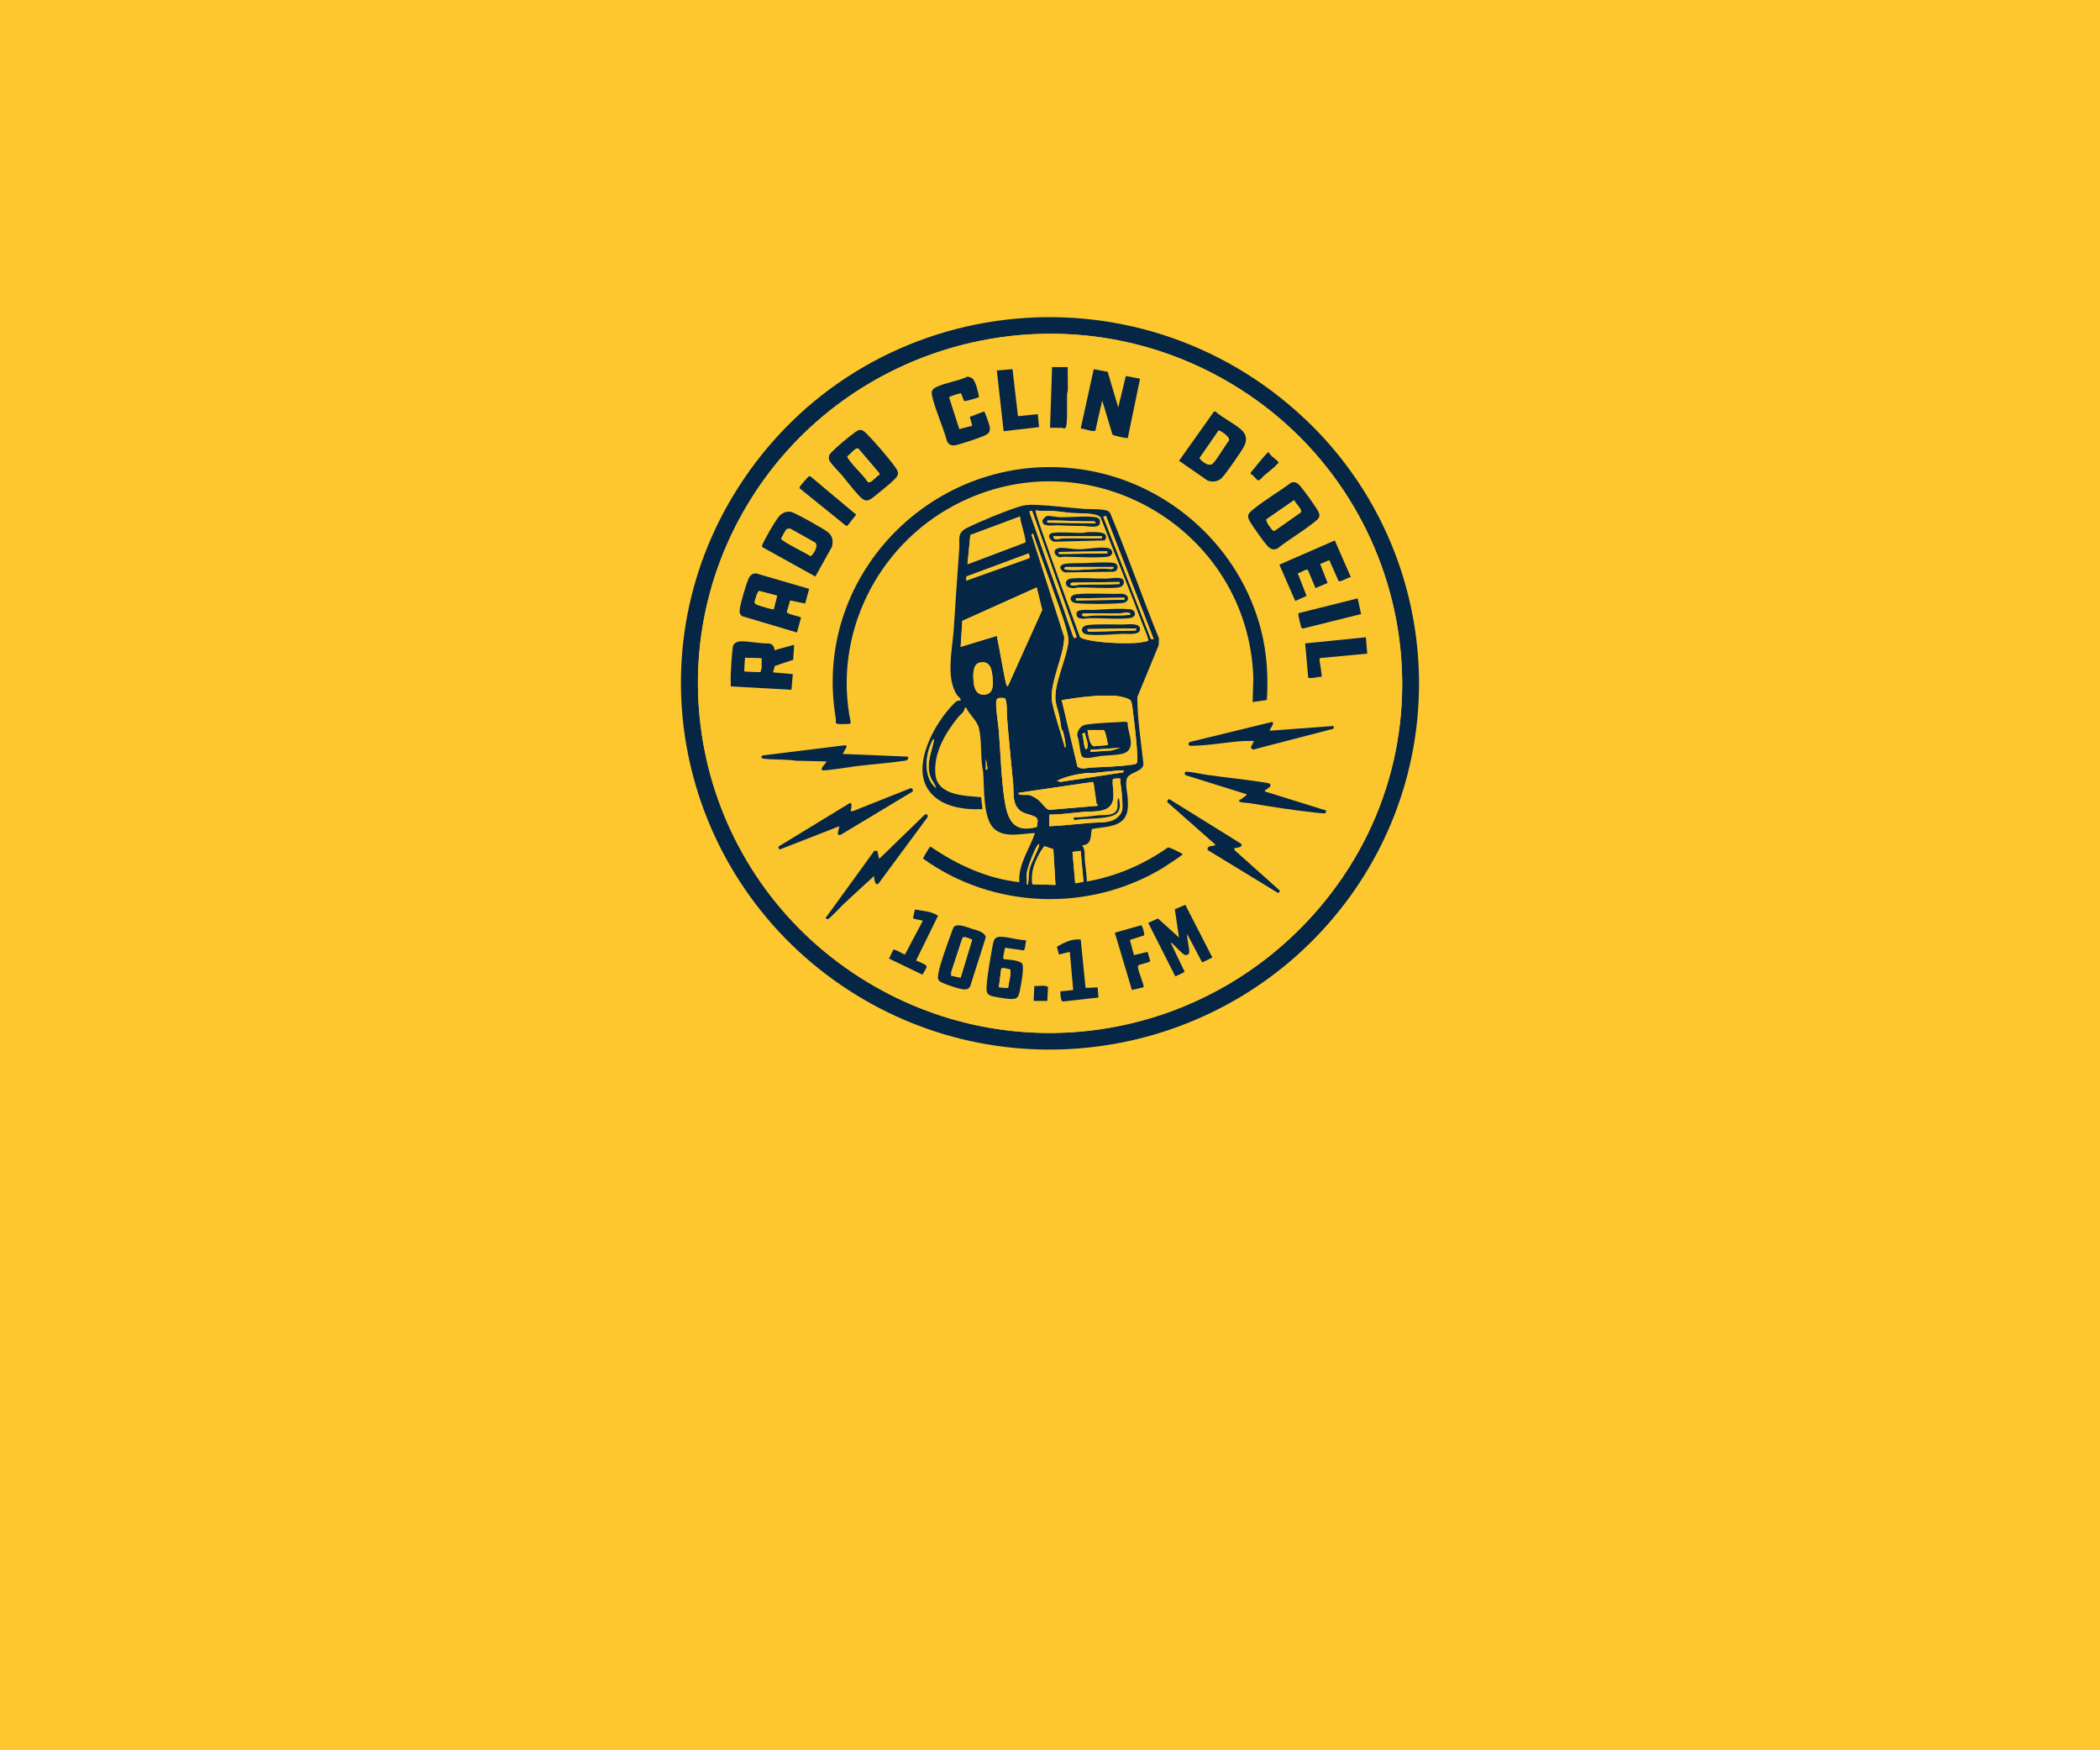 <svg xmlns="http://www.w3.org/2000/svg" id="Calque_2" data-name="Calque 2" viewBox="0 0 1200 1000"><defs><style>      .cls-1 {        fill: #fec72e;      }      .cls-2 {        fill: #052745;      }      .cls-3 {        fill: #fbc52e;      }    </style></defs><g id="Calque_1-2" data-name="Calque 1"><g><rect class="cls-1" width="1200" height="1000"></rect><g><path class="cls-2" d="M745.94,239.6c76.86,72.78,86.89,191.89,22.63,276.49-66.62,87.71-190.47,109.96-283.53,49.7-95.96-62.14-125.34-189.67-63.35-287.04,71.51-112.31,227.5-130.74,324.24-39.15ZM756.87,515.1c80.02-98.42,47.71-243.72-63.68-301.68-92.72-48.25-207.56-17.33-263.3,70.4-59.26,93.29-31,215.59,61.4,274.56,87.2,55.66,200.81,36.39,265.58-43.28Z"></path><path class="cls-3" d="M756.87,515.1c-64.78,79.67-178.38,98.94-265.58,43.28-92.39-58.97-120.66-181.28-61.4-274.56,55.73-87.73,170.57-118.65,263.3-70.4,111.4,57.96,143.71,203.26,63.68,301.68ZM610.15,209.72h-8.97l-1.17,34.69h6.43c1.15,0,2.47,1.39,2.9-1.39.73-4.72.25-12.46.4-17.53.03-.92.4-1.77.42-2.7.11-4.35-.12-8.73-.02-13.08ZM578.57,210.89l-8.97.78,3.9,34.7,20.27-2.34-.78-7.41-11.3,1.17-3.12-26.89ZM639,232.72l-6.03-20.28-7.97-1.51-7.44,33.87c1.52.02,7.58,2.28,8.39,1.18l3.89-17.16,5.87,19.47c.47.63,8.4,2.32,8.75,1.97l7.01-33.89-8.13-1.54-4.33,17.89ZM550.94,229.16c.4.26,6.71-1.54,7.55-1.9.36-.16.81-.1.94-.63-.49-2.48-1.86-9.05-3.88-10.46-.66-.46-2.04-1.02-2.82-.92-5.33,2.54-12.68,3.42-17.83,5.96-2.97,1.47-2.73,3.2-2.05,5.96,2.04,8.19,6.04,16.63,8.27,24.87.98,1.97,2.53,2.74,4.71,2.35,3.05-.55,13.82-4.16,16.74-5.49,2.54-1.16,3.47-2.33,2.95-5.27-.17-.95-2.72-8.45-3.16-8.55l-8.19,3.1,1.4,5.07-7.39,1.94-5.81-18.07c.19-.84,5.62-2.13,6.74-2.53l1.83,4.58ZM698.11,273.12c2.42-2.38,10.98-14.71,12.69-17.91,2.11-3.94,1.48-7.18-1.84-10.01-4.15-3.54-10.04-6.27-14.23-9.94l-.94-.22-20.04,28.23,16.35,11.33c2.76,1,5.9.61,8.02-1.47ZM491.16,245.65c-.97.13-2.04.93-2.82,1.5-3.51,2.54-9.85,7.84-12.88,10.9-1.39,1.4-2.13,2.3-1.73,4.47.32,1.75,5.79,7.12,7.2,8.79,3.24,3.84,6.5,8.26,9.92,11.91,3.95,4.21,5.53,3.02,9.55-.22,3.14-2.53,8.48-6.77,11.13-9.53,2.45-2.54,1.84-4.05-.02-6.63-3.89-5.4-11.46-14.16-16.16-18.92-1.09-1.1-2.45-2.5-4.19-2.27ZM725.14,258.45c-.47-.35-1.46.85-1.75,1.16-2.99,3.22-5.83,7.05-8.7,10.41v.85c1.43.21,3.09,3.25,4.11,3.52,1.2.31,2.65-1.94,3.37-2.55,2.84-2.42,5.92-4.61,8.41-7.4.22-1.24-5.4-4.22-5.44-5.99ZM478.58,413.59c1.72.28,4.72,0,6.63,0,.06,0,.95-.41.97-.62-10.43-49.88,14.72-100.77,59.25-124.33,76.31-40.37,168.36,13.6,170.77,99l-.41,13.47,8.15-1.21c.84-13.32.01-26.76-3.27-39.73-11.92-47.03-51.72-83.32-99.51-91.5-83.46-14.28-157.78,57.68-143.58,141.63.15.86-.02,1.75.02,2.62.05.24.8.62.99.66ZM457,279.06l26.44,21.34.8-.02,5.01-6.34-26.05-21.8c-.43-.22-.74-.16-1.17.03-.34.16-4.59,5.13-4.89,5.67-.19.34-.34.76-.14,1.12ZM737.89,275.68c-6.86,5.1-14.66,9.62-21.3,14.95-3.48,2.79-4.56,3.91-1.91,8.09,1.88,2.97,7.81,11.5,10.07,13.71,1.57,1.53,3.5,1.97,5.43.76,6.42-5.05,13.93-9.35,20.26-14.43,2.89-2.32,4.74-3.27,2.53-7.14-1.63-2.86-8.47-12.42-10.69-14.65-1.39-1.39-2.4-1.66-4.4-1.29ZM623.87,473.71c5.88-1.36,14.34-.77,18.44-5.92,2.51-3.16,2.32-7.28,2.15-11.14-.15-3.44-1.46-8.21-.61-11.49,1.09-4.22,9.42-3.89,9.57-8.77-1.4-12.7-3.47-25.38-3.49-38.16l12.18-29.54.17-3.93c-9.21-22.57-17.14-45.72-26.51-68.21-.48-1.15-1.16-3.45-2.04-4.2-2.1-1.81-10.99-1.31-14.04-1.55-9.07-.71-18.64-1.94-27.68-2.33-4.12-.18-6.82.08-10.71,1.37-8.18,2.7-21.31,8.07-28.99,11.94-5.63,2.83-3.76,6.63-4.15,11.83-1.17,15.44-2.13,31.02-3.19,46.39-.8,11.59-4.6,27.02,1.91,37.13.59.92,2.34,1.74,2.07,3.22-2.01-.3-2.85.69-4.1,1.95-10.62,10.69-24.25,34.98-14.15,49.24,6.72,9.48,19.89,11.26,30.72,10.79l-.76-6.84c-8.81-.86-24.87-1.28-26.09-12.89s5.57-23.58,12.83-32.69c1.38-1.73,3.68-2.91,3.89-5.41l.77-.25c1.69,3.87,6.32,7.59,7.31,11.6,1.91,7.75.72,17.3,2.44,25.24.73,8.6-.25,26.34,6.23,32.36,6.05,5.62,15.97,2.73,23.4,2.53-3.13,9.26-9.63,17.69-8.96,28.07-18.23-2.01-35.59-9.92-50.55-20.23-.52-.12-.6.33-.86.6-.49.51-3.65,5.77-3.59,6.15,39.9,28.74,94.38,30.85,136.59,5.61,1.43-.85,11.26-7.29,11.57-7.92s-.27-.53-.49-.67c-1.21-.71-6.79-3.6-7.78-3.36-13.77,9.71-29.63,16.53-46.29,19.42-.08-3.99-.77-7.94-1.17-11.89-.29-2.91.49-6.33-1.56-8.76,5.61-.33,4.76-5.14,5.54-9.27ZM465.91,329.39l9.57-17.14c.65-3.8.33-6.17-2.81-8.52-2.34-1.75-18.54-10.93-20.68-11.28-3.09-.5-5.62.87-7.44,3.29-1.98,2.64-7.45,12.04-8.73,15.05-.22.51-.53,1.27-.24,1.77l30.33,16.83ZM771.92,329.78l-9.2-20.99-31.68,13.83,9.1,20.77,6.47-2.93-5.1-13.01c1.56.08,4.64-2.64,5.87-1.78l4.3,10.33,6.95-2.93-4.29-10.83,5.25-2.23,5.29,11.95c1.23.86,5.36-2.28,7.03-2.17ZM462.38,336.44l-29.13-8.5c-2.43-.94-4.43.25-5.45,2.51-1.43,3.16-4.42,13.4-4.98,16.85-.3,1.89-.46,3.41,1.18,4.71l31.37,9.34,2.33-8.35c-.23-1.06-8.21-1.82-8.1-3.46l1.9-6.5,8.58,1.77,2.29-8.38ZM775.82,341.87l-33.53,8.38c-.45.28-.39.67-.37,1.12.03.63,1.51,6.97,1.72,7.28.34.51.96.43,1.47.3l32.65-8.11-1.95-8.97ZM780.5,364.09l-34.69,3.51,1.73,19.52c.6.9,6.25-.58,7.62-.42.49-.47-1.16-8.59-1.15-9.97,0-.34.05-.57.35-.76l26.92-2.52-.78-9.36ZM442.53,371.49c.14-1.9-1.14-3.49-2.95-3.87-5.2.17-10.86-1.22-15.96-1.22-2.18,0-4.61.91-4.88,3.34-.54,4.76-.97,10.79-1.18,15.58-.1,2.27.11,4.57.01,6.84l34.7,1.95.78-8.97-11.31-.98,1.01-3.67,10.51-3.52.57-8.59-11.29,3.11ZM725.54,417.49c-.02-1.2,3.2-4.42,1.3-5.02l-46.62,11.36c-.72.23-1.19.83-1.07,1.64.41.67,1.07.64,1.75.63,10.09-.1,20.35-2.24,30.41-2.76,1.75-.09,3.51.05,5.26,0l-1.89,3.77,1.22,1.2,46.11-11.97.17-1.58-36.64,2.72ZM481.51,430.74l2.34-4.11-.65-.9-47.41,5.87c-1.37.85-.73,1.72.67,1.88,5.94.68,12.42.21,18.34,1.15l17.34.4c.66.57-3.95,3.95-2.28,5.01.97.62,16.69-1.97,19.24-2.28,9.21-1.13,18.9-1.77,28.04-3.15,1.41-.21,1.99-.84,1.78-2.31l-37.42-1.56ZM725.85,449.39c.24-.42.12-1.08-.09-1.52-.26-.36-1.85-.62-2.41-.71-10.96-1.74-22.05-2.87-33.04-4.38-4.29-.59-8.49-1.75-12.85-1.93l-.57,1.07.48.92,34.91,10.9c.24.91-.22.65-.5.89-1.04.9-2.54,2.02-3.79,2.62l.23.77c1.9.69,3.9.52,5.77.83,12.09,1.99,24.98,4.03,37.13,5.36.96.11,5.91.63,6.32.37l.45-1.49-35.08-10.92c-.25-.91.24-.66.5-.89.45-.4,2.46-1.77,2.54-1.91ZM479.56,472.07c.43.44-2.44,5.96.8,4.9l40.92-24.59c.93-.63,0-2.16-.9-2.08l-32.91,13.1-1.27.09c-.35-.34,1.47-4.66-.57-4.68l-40.72,24.82c-.09.33.17,1.98.87,1.63l33.79-13.19ZM705.26,484.54c1.07-.04,4.33-.43,4.31-1.76l-.42-.77-41.06-25.5c-.62.28-1.35,1.22-.97,1.86l27.23,24.03c.12.8-.1.47-.53.62-1.57.57-4.26.04-3.7,2.64l40.24,24.54,1.03-.92-.19-.59-25.74-22.98-.19-1.18ZM499.44,500.52c.12,1.41.44,5.95,2.56,4.31l28.17-38.12-.32-1.48-1.39.19-25.71,24.96c-.85.13-.46-.13-.59-.56-.34-1.14-.43-2.49-.85-3.63l-1.68-.13-27.86,38.43c.38.52.7.68,1.35.61.93-.1,7.44-7.13,8.78-8.4,5.78-5.45,11.69-10.8,17.54-16.17ZM678.37,533.66l8.56,16.2,5.85-2.78-15.46-30.14-6,2.53,2.36,16.14-11.97-10.86-5.6,2.52,15.47,30.53c.25.06,4.15-1.87,4.73-2.21.35-.2.59.06.5-.66l-7.8-16.2c.73-.17.92.41,1.36.78,1.41,1.17,5.82,6.39,7.31,6.18.97-.14,1.89-.65,1.88-1.68,0-3.03-1.27-7.13-1.2-10.35ZM536.04,523.18c-4.25-2.66-8.45-2.64-13.2-3.55l-1.14,5.03c1.51.74,3.33.73,4.85,1.2.45.14.68-.28.57.59l-9.98,18.88c-1.41-.21-5.63-3.35-6.73-2.65l-2.39,5.01,19.11,9.2c.48-1.31,2.7-3.76,2.29-5.03-.23-.73-4.77-2.65-5.81-2.99l.06-.51,12.37-25.17ZM545.16,529.48c-.44.45-1.47,3.41-1.77,4.27-2.06,5.76-6.1,16.5-7.12,22.11-.66,3.62-.45,4.5,2.74,5.87,2.19.94,8.42,3.08,10.62,3.41,2.57.38,4.32.21,5.08-2.53l8.6-27.1c-.4-3.08-5.67-4.14-8.29-4.98-2.47-.78-7.84-3.1-9.85-1.05ZM653.78,534.41c.4-.46-.84-5.55-1.76-5.76l-14.97,4.23,9.76,32.73,6.6-1.56c.83-.94-3.73-10.25-3.07-12.21.37-1.09,6.67-1.71,6.95-2.82l-1.54-5.22-7.75,1.91-2.34-8.69,8.13-2.61ZM586.37,537.17c-4.78-.05-9.93-1.93-14.61-1.98-3.19-.03-3.92,1.67-4.45,4.55-1.27,6.86-3.01,16.55-3.54,23.35-.46,5.78,1.63,5.82,6.53,6.71,1.72.31,4.81.79,6.51.9,4.28.26,5.09-.61,5.94-4.61.59-2.78,1.38-7.29,1.62-10.07.1-1.19.27-3.92-.03-4.94-.72-2.48-8.28-2.87-10.58-3.06l-.57-.83,1.1-5.75,10.67,1.53c.91-.27,1.07-4.73,1.41-5.82ZM617.56,536.78c-4.94-.56-9.51,1.7-13.62,4.12l1.17,4.42,6.21-1.53,1.95,21.83-7.24.75c-.29.41.02,5.71,1.29,5.82l20.38-2.29-.44-5.79-6.92.29-2.77-27.64ZM597.48,563.29c-1.97-.26-4.4.19-6.43,0l-.39,8.58h7.8l.41-7.94c-.05-.17-1.2-.61-1.39-.63Z"></path><path class="cls-2" d="M623.87,473.71c-.78,4.13.07,8.94-5.54,9.27,2.05,2.43,1.27,5.85,1.56,8.76.4,3.96,1.08,7.91,1.17,11.89,16.66-2.89,32.52-9.71,46.29-19.42.99-.25,6.57,2.64,7.78,3.36.22.13.79.05.49.67s-10.15,7.07-11.57,7.92c-42.2,25.24-96.68,23.13-136.59-5.61-.05-.38,3.11-5.64,3.59-6.15.25-.27.34-.72.86-.6,14.96,10.31,32.32,18.22,50.55,20.23-.67-10.37,5.83-18.81,8.96-28.07-7.43.2-17.34,3.09-23.4-2.53-6.48-6.02-5.5-23.76-6.23-32.36-1.72-7.94-.54-17.49-2.44-25.24-.99-4.02-5.61-7.73-7.31-11.6l-.77.25c-.21,2.5-2.51,3.68-3.89,5.41-7.26,9.1-14.11,20.52-12.83,32.69s17.28,12.03,26.09,12.89l.76,6.84c-10.83.46-24-1.31-30.72-10.79-10.1-14.26,3.53-38.55,14.15-49.24,1.25-1.26,2.09-2.24,4.1-1.95.27-1.47-1.48-2.3-2.07-3.22-6.51-10.11-2.71-25.54-1.91-37.13,1.06-15.37,2.02-30.96,3.19-46.39.4-5.2-1.48-9,4.15-11.83,7.68-3.86,20.81-9.24,28.99-11.94,3.89-1.28,6.59-1.54,10.71-1.37,9.05.39,18.61,1.62,27.68,2.33,3.05.24,11.94-.26,14.04,1.55.87.75,1.56,3.05,2.04,4.2,9.37,22.5,17.3,45.65,26.51,68.21l-.17,3.93-12.18,29.54c.01,12.78,2.08,25.46,3.49,38.16-.15,4.88-8.48,4.55-9.57,8.77-.85,3.28.46,8.06.61,11.49.17,3.86.36,7.98-2.15,11.14-4.11,5.16-12.56,4.56-18.44,5.92ZM591.83,291.58c-.52.53,3.34,11.1,3.88,12.68,6.89,19.95,14.25,39.82,21.45,59.64,1.13,1.29,6.9,2.21,8.82,2.48,7,.99,17.5,1.4,24.53.84.65-.05,5.03-.84,5.26-.98.52-.31.29-.58.22-1-.38-2.11-2.31-6.28-3.17-8.56-7.68-20.45-16.1-40.64-23.96-61.02-2.18-2.83-12.6-2.25-16.18-2.53s-7.3-.95-10.92-1.16c-3.31-.2-6.64.18-9.94-.39ZM589.83,292.02c-.59-.01-1.69-.45-1.48.49.44,1.95,1.94,5.72,2.67,7.86,7.24,21.22,15.08,42.25,22.28,63.48.57,1.12,2.2.7,1.73-.55l-25.21-71.28ZM631.96,294.7l-1.51.57,27.22,69.76,1.6.23-27.3-70.55ZM582.86,295.09l-28.39,10.59-1.62,16.69,32.96-12.45c.89-1.29-3.14-12.47-2.95-14.83ZM590.26,304.84l-.79.59,18.68,58.51c-.08,11.34-9.16,27.14-6.79,37.98,1.65,7.55,4.73,16.33,6.83,23.98.17.63-.42,1.15.78.95-.26-2.91-.69-6.19-1.59-9.05-.15-.47-.86-.7-1.05-2.46s-.51-3.94-.97-6.12c-.54-2.57-1.79-5.94-2.14-8.39-1.37-9.66,6.26-24.17,7.27-34.25.51-5.03-6.5-22.91-8.53-28.81-3.79-11.01-8.03-21.88-11.71-32.93ZM587.91,316.15l-35.61,13.2-.24,2.38,36.02-12.82.27-.62-.44-2.14ZM569.6,363.31c1.8,8.4,3.07,16.96,4.86,25.36.12.58.69,4.21,1.58,3.1l19.51-43.27-3.15-12.87-42.49,19.1-.97,14.82,20.66-6.24ZM559.75,378.59c-4.37,1-3.71,8.68-3.28,12.09.49,3.87,2.36,6.8,6.69,6.13s4.32-4.99,4.11-8.35c-.31-4.94-.88-11.38-7.52-9.86ZM615.71,438.05c2.43,1.82,5.22.63,7.89.49,7.16-.36,15.97-.58,22.95-1.61,3.06-.45,3.47-.43,3.38-3.67-.23-8.6-1.69-19.73-2.75-28.43-.14-1.13-.48-3.95-1.18-4.67-1.37-1.41-6.36-2.43-8.35-2.56-10.42-.71-20.74.79-30.97,2.4l9.02,38.06ZM592.56,472.42c-.11-1.93,1.14-3.59-.34-5.23-1.32-1.46-6.39-2.05-8.56-3.52-5.55-3.77-4.18-10.35-4.71-15.95-1.19-12.62-2.52-25.2-3.5-37.82-.14-1.79.14-10.52-1.42-11.05-2.23-.06-4.71-.73-4.79,2.14-.16,5.29,1.1,11.4,1.53,16.71,1.01,12.55,1.33,26.19,3.13,38.58,1.67,11.53,4.87,20.05,18.67,16.14ZM533.74,422.56c-1.01-.2-.68.21-.98.76-4.11,7.61-5.31,20.99,2.14,26.92-.72-2.5-2.42-4.05-3.29-6.64-2.61-7.71.83-13.63,2.13-21.03ZM563.37,433.48v6.24c1.16.23.75-.54.8-1.38l-.8-4.86ZM642.11,440.1c-5.82.23-11.57.97-17.35,1.55-1.27.13-2.63-.13-3.89.01-5.75.66-11.77,1.92-16.96,4.47l2.12.59,35.82-5.46.26-1.17ZM599.62,465.44v6.63c7.87-.38,15.74-1.27,23.59-1.95,4.6-.4,10.71.31,14.58-2.57,1.82-1.35,3.34-3.09,3.56-5.4.21-2.18-.22-7.37-.41-9.76-.2-2.51-.92-5.05-.77-7.61-.74,0-4.11-.21-4.31.65-.42,4.87,2.07,11.41-1.72,15.35-3.33,3.45-10.8,2.7-15.21,3.11-6.43.6-12.82,1.49-19.3,1.56ZM626.65,459.49l-1.76-12.1-.56-.63-42.25,6.21c-.1.78-.07.64.49.88,1.53.65,3.73.09,5.47.38s4.17,1.88,5.56,3.02c1.6,1.31,4.23,5.23,5.87,5.45l27.84-2.33c.38-.96-.58-.71-.65-.88ZM586.76,498.77c-.24,2,.17,4.38,0,6.43.9.05.7.14.78-.58.28-2.37.21-5.57.7-7.86.8-3.71,5.38-11.63,5.54-13.97.02-.25.11-.64-.2-.59-.27.25-.53.51-.76.8-1.77,2.38-5.72,12.82-6.07,15.76ZM603.13,505.59l-1.22-20.41-5.13-1.76c-3.04,3.99-6.18,10.31-6.86,15.39-.12.93-.45,6.26.22,6.41l13,.37ZM617.53,486.12l-4.68.61,1.56,17.92,4.73-.87-1.6-17.65Z"></path><path class="cls-2" d="M478.58,413.59c-.19-.03-.94-.42-.99-.66-.04-.87.12-1.76-.02-2.62-14.2-83.95,60.12-155.91,143.58-141.63,47.8,8.18,87.59,44.47,99.51,91.5,3.29,12.96,4.11,26.4,3.27,39.73l-8.15,1.21.41-13.47c-2.41-85.4-94.45-139.38-170.77-99-44.53,23.56-69.68,74.44-59.25,124.33-.02.21-.91.62-.97.62-1.91,0-4.91.28-6.63,0Z"></path><path class="cls-2" d="M639,232.72l4.33-17.89,8.13,1.54-7.01,33.89c-.35.36-8.28-1.34-8.75-1.97l-5.87-19.47-3.89,17.16c-.81,1.11-6.87-1.16-8.39-1.18l7.44-33.87,7.97,1.51,6.03,20.28Z"></path><path class="cls-2" d="M462.38,336.44l-2.29,8.38-8.58-1.77-1.9,6.5c-.1,1.63,7.88,2.4,8.1,3.46l-2.33,8.35-31.37-9.34c-1.64-1.3-1.48-2.82-1.18-4.71.55-3.45,3.55-13.69,4.98-16.85,1.02-2.26,3.02-3.45,5.45-2.51l29.13,8.5ZM444.06,340.34l-10.22-2.7c-1,.28-2.77,5.83-2.56,6.7.15.6.96,1.01,1.5,1.24.89.38,8.94,2.8,9.33,2.52l1.95-7.75Z"></path><path class="cls-2" d="M491.16,245.65c1.74-.23,3.1,1.17,4.19,2.27,4.71,4.76,12.27,13.52,16.16,18.92,1.86,2.59,2.48,4.09.02,6.63-2.66,2.76-8,7-11.13,9.53-4.02,3.24-5.6,4.42-9.55.22-3.42-3.64-6.68-8.06-9.92-11.91-1.41-1.67-6.88-7.03-7.2-8.79-.4-2.17.33-3.07,1.73-4.47,3.03-3.05,9.37-8.35,12.88-10.9.79-.57,1.85-1.37,2.82-1.5ZM502.5,271.26v-.85s-12.04-14.12-12.04-14.12c-1.68-.75-4.64,3.52-6.2,4.36-.21.7.73,1.67,1.16,2.27,3.13,4.39,7.54,7.93,10.51,12.49,1.75,1.1,4.85-3.64,6.58-4.15Z"></path><path class="cls-2" d="M737.89,275.68c2-.38,3.01-.1,4.4,1.29,2.22,2.23,9.06,11.78,10.69,14.65,2.2,3.88.36,4.83-2.53,7.14-6.33,5.08-13.84,9.39-20.26,14.43-1.93,1.21-3.86.76-5.43-.76-2.27-2.21-8.19-10.73-10.07-13.71-2.65-4.18-1.57-5.3,1.91-8.09,6.64-5.33,14.44-9.85,21.3-14.95ZM739.55,285.74l-15.78,10.91c-.83,1.11,3.12,6.13,3.71,6.45.29.16.56.22.88.11l14.92-10.47c1.12-1.8-3.35-5.17-3.73-7.01Z"></path><path class="cls-2" d="M442.53,371.49l11.29-3.11-.57,8.59-10.51,3.52-1.01,3.67,11.31.98-.78,8.97-34.7-1.95c.09-2.27-.11-4.57-.01-6.84.21-4.8.63-10.82,1.18-15.58.28-2.43,2.7-3.34,4.88-3.34,5.1,0,10.76,1.4,15.96,1.22,1.81.38,3.1,1.97,2.95,3.87ZM435.12,376.17l-9.36-.39-.39,7.8,9.17.4c-.04-.61.58-1.8.58-2.16v-5.65Z"></path><path class="cls-2" d="M698.11,273.12c-2.12,2.08-5.26,2.47-8.02,1.47l-16.35-11.33,20.04-28.23.94.22c4.19,3.67,10.08,6.41,14.23,9.94,3.32,2.83,3.95,6.08,1.84,10.01-1.71,3.2-10.27,15.53-12.69,17.91ZM696.34,246l-10.92,15.82c1.37,1.65,4.43,4.25,6.71,3.56,1.95-.59,8.07-11.37,9.93-13.46,1.59-1.97-5.22-6.26-5.72-5.92Z"></path><path class="cls-2" d="M465.91,329.39l-30.33-16.83c-.29-.5.02-1.26.24-1.77,1.28-3.01,6.75-12.4,8.73-15.05,1.82-2.42,4.35-3.79,7.44-3.29,2.15.35,18.35,9.53,20.68,11.28,3.14,2.35,3.46,4.72,2.81,8.52l-9.57,17.14ZM465.79,310.03l-14.13-7.92c-.65-.1-1.94.03-2.41.49-.22.21-2.84,4.88-2.83,5.18.03,1.31,14.71,8.47,16.65,9.86.97.09,4.95-5.58,2.73-7.61Z"></path><path class="cls-2" d="M550.94,229.16l-1.83-4.58c-1.13.4-6.55,1.69-6.74,2.53l5.81,18.07,7.39-1.94-1.4-5.07,8.19-3.1c.45.1,3,7.6,3.16,8.55.52,2.94-.41,4.11-2.95,5.27-2.92,1.33-13.69,4.94-16.74,5.49-2.18.39-3.73-.37-4.71-2.35-2.22-8.23-6.23-16.67-8.27-24.87-.69-2.75-.93-4.49,2.05-5.96,5.15-2.55,12.5-3.43,17.83-5.96.78-.1,2.16.46,2.82.92,2.02,1.41,3.38,7.98,3.88,10.46-.13.53-.59.47-.94.63-.84.37-7.15,2.16-7.55,1.9Z"></path><path class="cls-2" d="M771.92,329.78c-1.67-.11-5.8,3.03-7.03,2.17l-5.29-11.95-5.25,2.23,4.29,10.83-6.95,2.93-4.3-10.33c-1.23-.86-4.3,1.86-5.87,1.78l5.1,13.01-6.47,2.93-9.1-20.77,31.68-13.83,9.2,20.99Z"></path><path class="cls-2" d="M678.37,533.66c-.07,3.22,1.19,7.31,1.2,10.35,0,1.03-.92,1.54-1.88,1.68-1.49.21-5.9-5.01-7.31-6.18-.44-.36-.63-.95-1.36-.78l7.8,16.2c.1.72-.15.46-.5.66-.58.34-4.48,2.27-4.73,2.21l-15.47-30.53,5.6-2.52,11.97,10.86-2.36-16.14,6-2.53,15.46,30.14-5.85,2.78-8.56-16.2Z"></path><path class="cls-2" d="M545.16,529.48c2.01-2.05,7.38.26,9.85,1.05,2.63.83,7.89,1.9,8.29,4.98l-8.6,27.1c-.75,2.74-2.51,2.91-5.08,2.53-2.21-.33-8.44-2.46-10.62-3.41-3.19-1.37-3.4-2.25-2.74-5.87,1.02-5.62,5.06-16.35,7.12-22.11.31-.86,1.33-3.82,1.77-4.27ZM555.52,536.83c-1.49-.35-4.57-2.38-5.58-.81l-6.28,19.06-.14,2.32,5.4,1.19,6.59-21.77Z"></path><path class="cls-2" d="M481.51,430.74l37.42,1.56c.21,1.48-.37,2.1-1.78,2.31-9.13,1.37-18.83,2.02-28.04,3.15-2.55.31-18.27,2.9-19.24,2.28-1.67-1.06,2.94-4.44,2.28-5.01l-17.34-.4c-5.93-.93-12.41-.47-18.34-1.15-1.4-.16-2.05-1.03-.67-1.88l47.41-5.87.65.9-2.34,4.11Z"></path><path class="cls-2" d="M479.56,472.07l-33.79,13.19c-.7.35-.96-1.31-.87-1.63l40.72-24.82c2.04.02.22,4.34.57,4.68l1.27-.09,32.91-13.1c.91-.08,1.83,1.45.9,2.08l-40.92,24.59c-3.23,1.06-.37-4.46-.8-4.9Z"></path><path class="cls-2" d="M725.85,449.39c-.08.14-2.09,1.5-2.54,1.91-.26.23-.75-.02-.5.89l35.08,10.92-.45,1.49c-.41.25-5.36-.27-6.32-.37-12.15-1.33-25.04-3.38-37.13-5.36-1.86-.31-3.86-.14-5.77-.83l-.23-.77c1.25-.61,2.75-1.72,3.79-2.62.28-.24.74.02.5-.89l-34.91-10.9-.48-.92.57-1.07c4.36.18,8.56,1.34,12.85,1.93,10.99,1.52,22.08,2.64,33.04,4.38.56.09,2.15.35,2.41.71.21.44.33,1.1.09,1.52Z"></path><path class="cls-2" d="M725.54,417.49l36.64-2.72-.17,1.58-46.11,11.97-1.22-1.2,1.89-3.77c-1.74.06-3.51-.09-5.26,0-10.06.52-20.32,2.66-30.41,2.76-.68,0-1.33.04-1.75-.63-.12-.81.35-1.41,1.07-1.64l46.62-11.36c1.9.61-1.32,3.82-1.3,5.02Z"></path><path class="cls-2" d="M499.44,500.52c-5.85,5.37-11.76,10.72-17.54,16.17-1.34,1.27-7.85,8.29-8.78,8.4-.65.07-.97-.09-1.35-.61l27.86-38.43,1.68.13c.43,1.14.51,2.49.85,3.63.13.44-.26.69.59.56l25.71-24.96,1.39-.19.32,1.48-28.17,38.12c-2.12,1.63-2.44-2.91-2.56-4.31Z"></path><path class="cls-2" d="M705.26,484.54l.19,1.18,25.74,22.98.19.59-1.03.92-40.24-24.54c-.56-2.6,2.13-2.07,3.7-2.64.43-.16.65.18.53-.62l-27.23-24.03c-.37-.65.36-1.59.97-1.86l41.06,25.5.42.77c.01,1.33-3.24,1.72-4.31,1.76Z"></path><path class="cls-2" d="M586.37,537.17c-.34,1.09-.5,5.55-1.41,5.82l-10.67-1.53-1.1,5.75.57.83c2.3.19,9.86.58,10.58,3.06.3,1.02.13,3.75.03,4.94-.25,2.78-1.03,7.29-1.62,10.07-.85,4-1.66,4.87-5.94,4.61-1.7-.1-4.79-.58-6.51-.9-4.9-.89-6.99-.93-6.53-6.71.54-6.8,2.28-16.49,3.54-23.35.53-2.88,1.26-4.59,4.45-4.55,4.68.05,9.83,1.93,14.61,1.98ZM577.35,553.98c-1.06-.29-4.56-1.43-5.24-.47l-1.33,10.54,5.27.41c.42-3.5,1.66-6.93,1.3-10.49Z"></path><path class="cls-2" d="M780.5,364.09l.78,9.36-26.92,2.52c-.3.19-.35.42-.35.76-.01,1.39,1.64,9.5,1.15,9.97-1.37-.16-7.02,1.31-7.62.42l-1.73-19.52,34.69-3.51Z"></path><polygon class="cls-2" points="578.57 210.89 581.7 237.78 593 236.61 593.78 244.02 573.51 246.36 569.6 211.67 578.57 210.89"></polygon><path class="cls-2" d="M617.56,536.78l2.77,27.64,6.92-.29.44,5.79-20.38,2.29c-1.27-.11-1.58-5.41-1.29-5.82l7.24-.75-1.95-21.83-6.21,1.53-1.17-4.42c4.11-2.43,8.68-4.69,13.62-4.12Z"></path><path class="cls-2" d="M536.04,523.18l-12.37,25.17-.06.51c1.04.35,5.57,2.27,5.81,2.99.41,1.27-1.81,3.72-2.29,5.03l-19.11-9.2,2.39-5.01c1.1-.7,5.33,2.44,6.73,2.65l9.98-18.88c.11-.86-.12-.45-.57-.59-1.52-.47-3.34-.46-4.85-1.2l1.14-5.03c4.75.92,8.95.9,13.2,3.55Z"></path><path class="cls-2" d="M653.78,534.41l-8.13,2.61,2.34,8.69,7.75-1.91,1.54,5.22c-.28,1.11-6.58,1.73-6.95,2.82-.66,1.96,3.9,11.27,3.07,12.21l-6.6,1.56-9.76-32.73,14.97-4.23c.92.21,2.16,5.3,1.76,5.76Z"></path><path class="cls-2" d="M610.15,209.72c-.1,4.35.13,8.72.02,13.08-.02.92-.4,1.77-.42,2.7-.15,5.07.33,12.81-.4,17.53-.43,2.78-1.75,1.39-2.9,1.39h-6.43l1.17-34.69h8.97Z"></path><path class="cls-2" d="M775.82,341.87l1.95,8.97-32.65,8.11c-.51.13-1.13.2-1.47-.3-.21-.31-1.7-6.66-1.72-7.28-.02-.45-.08-.84.37-1.12l33.53-8.38Z"></path><path class="cls-2" d="M457,279.06c-.2-.35-.05-.78.14-1.12.29-.53,4.54-5.51,4.89-5.67.42-.19.74-.25,1.17-.03l26.05,21.8-5.01,6.34-.8.02-26.44-21.34Z"></path><path class="cls-2" d="M725.14,258.45c.04,1.77,5.65,4.75,5.44,5.99-2.49,2.79-5.57,4.98-8.41,7.4-.72.61-2.17,2.86-3.37,2.55-1.02-.27-2.68-3.31-4.12-3.52v-.85c2.88-3.36,5.72-7.19,8.71-10.41.29-.32,1.28-1.51,1.75-1.16Z"></path><path class="cls-2" d="M597.48,563.29c.19.03,1.34.46,1.39.63l-.41,7.94h-7.8l.39-8.58c2.03.19,4.46-.26,6.43,0Z"></path><path class="cls-3" d="M591.83,291.58c3.3.58,6.62.2,9.94.39,3.62.22,7.3.88,10.92,1.16s14-.3,16.18,2.53c7.85,20.38,16.27,40.58,23.96,61.02.86,2.28,2.78,6.45,3.17,8.56.08.42.31.69-.22,1-.24.14-4.61.92-5.26.98-7.03.56-17.52.15-24.53-.84-1.92-.27-7.7-1.19-8.82-2.48-7.19-19.81-14.56-39.69-21.45-59.64-.55-1.59-4.41-12.16-3.88-12.68ZM598.31,294.79c-.73.14-2.57,1.87-2.62,2.83-.2,3.72,6.29,2.4,8.83,2.52,4.95.24,9.83.32,14.81.39,1.86.03,8.61,1.46,9.14-1.35.42-2.18-.38-3.34-2.56-3.68-5.62-.87-14.54.17-20.65,0-1.6-.05-5.71-.94-6.95-.7ZM631.49,305.32c-1.68-1.74-7.8-1.33-10.25-1.28-.92.02-1.78.41-2.7.42-5.02.07-12.12-.66-16.8-.04-3.76.5-2.3,4.03.42,5.08l28.86-.75c1.09-.64,1.31-2.55.46-3.44ZM603.24,313.91c-1.34,1.31-.48,2.88.86,3.79,1.78,1.2,2.26.37,3.89.37,7.3.03,17.69.85,24.58.03,4.37-.52,3.64-4.65,0-5.09-5.45-.65-11.08.85-16.4.81-3.05-.03-7.16-.92-10.12-.83-.78.02-2.28.4-2.81.92ZM619.42,321.71c-2.68.08-9.47-.08-11.51.58-3.42,1.1-2.01,3.62.49,4.76l27.68-.37c3.17-.07,3.51-4.56.36-5.05-4.28-.67-12.37-.05-17.01.09ZM641.63,331.05c-1.45-1.69-7.44-.5-9.44-.47-6.25.09-14.35-.71-20.3-.02-3.82.44-4.13,5.28,1.2,5.47,1.33.05,2.32-.4,3.47-.41,6.85-.05,16.15.79,22.63.02,2.35-.28,4.01-2.74,2.43-4.59ZM640.48,339.24c-7.88.26-18.03-.54-25.46.29-4.38.49-4.23,4.59,0,5.07,6.12.68,20.31.54,26.42-.08,4.59-.47,4.07-5.45-.96-5.28ZM647.84,349c-.5-.62-1.63-.85-2.39-.92-6.79-.64-14.29.13-21.06.43-2.45.11-11.11-1.27-8.97,3.49,1.09,2.41,5.55,1.19,7.38,1.16,6.99-.1,15.95.77,22.63.02,2.39-.27,4.19-1.97,2.42-4.18ZM642.03,356.8c-6.05.1-14.65-.37-20.34.32-4.75.58-4.32,4.97-.44,5.42,5.88.69,14.26-.12,20.26-.41,2.6-.13,10.67,1.17,9.9-3.2-.56-3.15-7.02-2.16-9.37-2.12Z"></path><path class="cls-3" d="M569.6,363.31l-20.66,6.24.97-14.82,42.49-19.1,3.15,12.87-19.51,43.27c-.89,1.11-1.46-2.52-1.58-3.1-1.79-8.4-3.06-16.96-4.86-25.36Z"></path><path class="cls-3" d="M615.71,438.05l-9.02-38.06c10.23-1.61,20.55-3.1,30.97-2.4,1.99.13,6.98,1.16,8.35,2.56.7.72,1.04,3.54,1.18,4.67,1.06,8.7,2.52,19.84,2.75,28.43.09,3.24-.32,3.22-3.38,3.67-6.98,1.03-15.79,1.25-22.95,1.61-2.67.13-5.46,1.32-7.89-.49ZM640.08,412.54c-5.82.24-13.95.6-19.58,1.47-2.99.46-5,3.46-4.92,6.4,1.34,2.52,1.36,9.87,2.73,11.73,1.52,2.06,8.28.07,10.74-.21,3.71-.42,8.43-.45,12.06-1.2.86-.18,2.28-.78,2.97-1.32,4.67-3.69.1-11.42.31-16.34-.36-1.14-3.34-.57-4.31-.53Z"></path><path class="cls-3" d="M582.86,295.09c-.19,2.37,3.83,13.55,2.95,14.83l-32.96,12.45,1.62-16.69,28.39-10.59Z"></path><path class="cls-3" d="M592.56,472.42c-13.8,3.9-17-4.61-18.67-16.14-1.79-12.4-2.12-26.03-3.13-38.58-.43-5.31-1.68-11.43-1.53-16.71.08-2.87,2.56-2.2,4.79-2.14,1.56.53,1.28,9.27,1.42,11.05.98,12.62,2.31,25.2,3.5,37.82.53,5.6-.84,12.18,4.71,15.95,2.17,1.47,7.24,2.06,8.56,3.52,1.48,1.64.23,3.31.34,5.23Z"></path><path class="cls-3" d="M626.65,459.49c.07.17,1.03-.08.65.88l-27.84,2.33c-1.64-.23-4.28-4.14-5.87-5.45-1.39-1.14-3.79-2.72-5.56-3.02s-3.94.27-5.47-.38c-.56-.24-.59-.1-.49-.88l42.25-6.21.56.63,1.76,12.1Z"></path><path class="cls-3" d="M599.62,465.44c6.48-.07,12.87-.96,19.3-1.56,4.42-.41,11.89.34,15.21-3.11,3.79-3.93,1.3-10.48,1.72-15.35.2-.86,3.57-.64,4.31-.65-.15,2.56.57,5.09.77,7.61s.62,7.58.41,9.76c-.22,2.31-1.74,4.05-3.56,5.4-3.87,2.88-9.98,2.18-14.58,2.57-7.85.68-15.71,1.56-23.59,1.95v-6.63ZM613.66,468.56c6.12-.97,12.35-.62,18.46-1.61,6.96-1.12,8.77-3.69,7.26-10.86-.57-.07-.7,1.02-.74,1.4-.18,1.69.25,3.41-.4,5.06-1.51,3.83-7.61,2.96-10.74,3.29-4.6.48-9.21,1.31-13.84,1.17v1.56Z"></path><path class="cls-3" d="M590.26,304.84c3.68,11.05,7.92,21.92,11.71,32.93,2.03,5.9,9.03,23.79,8.53,28.81-1.02,10.08-8.64,24.59-7.27,34.25.35,2.44,1.6,5.82,2.14,8.39.46,2.18.78,4.42.97,6.12s.91,1.99,1.05,2.46c.89,2.86,1.33,6.14,1.59,9.05-1.2.2-.61-.33-.78-.95-2.1-7.65-5.18-16.43-6.83-23.98-2.37-10.84,6.71-26.64,6.79-37.98l-18.68-58.51.79-.59Z"></path><path class="cls-3" d="M603.13,505.59l-13-.37c-.67-.15-.34-5.48-.22-6.41.67-5.07,3.82-11.4,6.86-15.39l5.13,1.76,1.22,20.41Z"></path><path class="cls-3" d="M559.75,378.59c6.64-1.52,7.2,4.92,7.52,9.86.21,3.36.12,7.69-4.11,8.35s-6.2-2.26-6.69-6.13c-.43-3.41-1.08-11.09,3.28-12.09Z"></path><path class="cls-3" d="M589.83,292.02l25.21,71.28c.46,1.26-1.16,1.68-1.73.55-7.2-21.23-15.04-42.27-22.28-63.48-.73-2.14-2.24-5.91-2.67-7.86-.21-.94.89-.51,1.48-.49Z"></path><polygon class="cls-3" points="631.96 294.7 659.26 365.25 657.66 365.02 630.45 295.27 631.96 294.7"></polygon><polygon class="cls-3" points="587.91 316.15 588.36 318.29 588.09 318.91 552.06 331.73 552.31 329.35 587.91 316.15"></polygon><polygon class="cls-3" points="617.53 486.12 619.14 503.78 614.41 504.65 612.85 486.73 617.53 486.12"></polygon><path class="cls-3" d="M642.11,440.1l-.26,1.17-35.82,5.46-2.12-.59c5.19-2.56,11.21-3.81,16.96-4.47,1.26-.15,2.62.12,3.89-.01,5.78-.59,11.53-1.32,17.35-1.55Z"></path><path class="cls-3" d="M533.74,422.56c-1.3,7.4-4.73,13.32-2.13,21.03.88,2.59,2.58,4.14,3.29,6.64-7.45-5.93-6.26-19.31-2.14-26.92.29-.54-.03-.96.98-.76Z"></path><path class="cls-3" d="M586.76,498.77c.35-2.94,4.3-13.38,6.07-15.76.22-.3.48-.55.76-.8.31-.06.22.34.2.59-.16,2.34-4.74,10.26-5.54,13.97-.49,2.29-.42,5.49-.7,7.86-.08.72.11.62-.78.58.17-2.05-.24-4.43,0-6.43Z"></path><path class="cls-3" d="M563.37,433.48l.8,4.86c-.05.84.36,1.61-.8,1.38v-6.24Z"></path><path class="cls-3" d="M444.06,340.34l-1.95,7.75c-.39.28-8.44-2.14-9.33-2.52-.54-.23-1.35-.64-1.5-1.24-.21-.86,1.55-6.42,2.56-6.7l10.22,2.7Z"></path><path class="cls-3" d="M502.5,271.26c-1.72.51-4.83,5.25-6.58,4.15-2.97-4.56-7.38-8.1-10.51-12.49-.43-.6-1.36-1.57-1.16-2.27,1.57-.83,4.52-5.11,6.2-4.36l12.03,14.12v.85Z"></path><path class="cls-3" d="M739.55,285.74c.37,1.84,4.85,5.21,3.73,7.01l-14.92,10.47c-.32.1-.59.04-.88-.11-.59-.32-4.55-5.34-3.71-6.45l15.78-10.91Z"></path><path class="cls-3" d="M435.12,376.17v5.65c0,.36-.61,1.55-.58,2.16l-9.17-.4.39-7.8,9.36.39Z"></path><path class="cls-3" d="M696.34,246c.5-.34,7.3,3.95,5.72,5.92-1.86,2.09-7.98,12.87-9.93,13.46-2.28.69-5.33-1.91-6.71-3.56l10.92-15.82Z"></path><path class="cls-3" d="M465.79,310.03c2.22,2.04-1.76,7.7-2.73,7.61-1.93-1.39-16.62-8.55-16.65-9.86,0-.3,2.61-4.97,2.83-5.18.47-.46,1.76-.59,2.41-.49l14.13,7.92Z"></path><path class="cls-3" d="M555.52,536.83l-6.59,21.77-5.4-1.19.14-2.32,6.28-19.06c1.01-1.57,4.09.46,5.58.81Z"></path><path class="cls-3" d="M577.35,553.98c.36,3.56-.88,6.99-1.3,10.49l-5.27-.41,1.33-10.54c.67-.97,4.18.18,5.24.47Z"></path><path class="cls-2" d="M642.03,356.8c2.35-.04,8.82-1.02,9.37,2.12.77,4.37-7.3,3.07-9.9,3.2-6.01.3-14.38,1.1-20.26.41-3.88-.46-4.3-4.84.44-5.42,5.69-.69,14.29-.22,20.34-.32ZM649.13,359.02l-27.48.39c-.56.07-.14,1.72.74,1.54l26.74-.76v-1.17Z"></path><path class="cls-2" d="M598.31,294.79c1.24-.23,5.35.65,6.95.7,6.11.18,15.03-.87,20.65,0,2.18.34,2.97,1.5,2.56,3.68-.54,2.81-7.28,1.37-9.14,1.35-4.99-.07-9.87-.15-14.81-.39-2.53-.12-9.03,1.2-8.83-2.52.05-.96,1.89-2.69,2.62-2.83ZM626.13,298.99l-.65-1.1c-9.01.11-18.01-.66-27.03-.46v1.17s27.68.39,27.68.39Z"></path><path class="cls-2" d="M641.63,331.05c1.58,1.85-.08,4.31-2.43,4.59-6.48.77-15.79-.07-22.63-.02-1.15,0-2.14.46-3.47.41-5.32-.19-5.01-5.03-1.2-5.47,5.95-.68,14.04.12,20.3.02,2.01-.03,7.99-1.22,9.44.47ZM639.78,332.51l-26.72.37c-.6-.07-1.49.29-1.34.99.27,1.3,4.32.22,5.24.18,7.59-.25,15.23,0,22.82-.38v-1.17Z"></path><path class="cls-2" d="M647.84,349c1.78,2.21-.03,3.91-2.42,4.18-6.67.75-15.63-.11-22.63-.02-1.83.03-6.3,1.25-7.38-1.16-2.14-4.75,6.52-3.37,8.97-3.49,6.77-.31,14.27-1.07,21.06-.43.76.07,1.89.3,2.39.92ZM646.01,351.22c-.36-2.3-4.36-.81-6.02-.76-6.88.2-13.79-.19-20.67-.01-.52.03-1.09.41-.97.97.29,1.36,5.68.22,6.8.18,6.96-.2,13.95.41,20.87-.38Z"></path><path class="cls-2" d="M640.48,339.24c5.03-.17,5.55,4.81.96,5.28-6.11.62-20.3.76-26.42.08-4.23-.47-4.37-4.58,0-5.07,7.44-.84,17.58-.03,25.46-.29ZM642.5,341.48l-27.68.39v1.17s27.68-.39,27.68-.39v-1.17Z"></path><path class="cls-2" d="M619.42,321.71c4.64-.14,12.73-.76,17.01-.09,3.15.49,2.81,4.98-.36,5.05l-27.68.37c-2.5-1.14-3.91-3.66-.49-4.76,2.04-.66,8.83-.49,11.51-.58ZM636.27,323.94h-27.48c-1.34,1.25-.11,1.48,1.15,1.58,8.02.64,16.84-1.15,24.99-.39.73.04,1.49-.3,1.34-1.19Z"></path><path class="cls-2" d="M631.49,305.32c.85.88.63,2.8-.46,3.44l-28.86.75c-2.72-1.05-4.18-4.58-.42-5.08,4.68-.62,11.78.11,16.8.04.92-.01,1.77-.4,2.7-.42,2.45-.05,8.57-.45,10.25,1.28ZM629.64,306.39h-27.68c-.23,2.81,3.89,1.21,5.64,1.15,7.33-.23,14.71.2,22.04.01v-1.17Z"></path><path class="cls-2" d="M603.24,313.91c.53-.52,2.04-.9,2.81-.92,2.96-.08,7.06.81,10.12.83,5.32.05,10.96-1.45,16.4-.81,3.64.43,4.37,4.56,0,5.09-6.9.82-17.29,0-24.58-.03-1.62,0-2.11.83-3.89-.37-1.34-.91-2.2-2.48-.86-3.79ZM632.76,314.97l-27.68.39v1.17l27.68-.39v-1.17Z"></path><path class="cls-2" d="M640.08,412.54c.97-.04,3.95-.62,4.31.53-.21,4.91,4.35,12.64-.31,16.34-.69.54-2.11,1.14-2.97,1.32-3.63.75-8.34.78-12.06,1.2-2.46.28-9.22,2.27-10.74.21-1.37-1.86-1.39-9.2-2.73-11.73-.08-2.93,1.93-5.94,4.92-6.4,5.63-.87,13.77-1.23,19.58-1.47ZM630.61,417.1h-9.16c.42,2.24,1.06,8.95,3.75,9.25l7.95-.67c-.33-1.37-1.35-8.21-2.53-8.57ZM619.89,418.66l-1.51.62c.86,2.34.77,5.48,1.54,7.75.56,1.66,1.39,1.16,1.56-.36.3-2.69-1.17-5.41-1.59-8.01ZM640.16,427.24l-16.98,1.14-.17,1.19,12.23-.82,4.92-1.51Z"></path><path class="cls-2" d="M613.66,468.56v-1.56c4.63.14,9.24-.69,13.84-1.17,3.13-.33,9.24.54,10.74-3.29.65-1.65.22-3.37.4-5.06.04-.37.17-1.47.74-1.4,1.52,7.18-.3,9.74-7.26,10.86-6.12.99-12.35.64-18.46,1.61Z"></path><path class="cls-3" d="M649.13,359.02v1.17s-26.74.76-26.74.76c-.88.17-1.3-1.47-.74-1.54l27.48-.39Z"></path><path class="cls-3" d="M626.13,298.99l-27.68-.39v-1.17c9.01-.21,18.02.57,27.03.46l.65,1.1Z"></path><path class="cls-3" d="M639.78,332.51v1.17c-7.59.37-15.23.13-22.82.38-.93.03-4.98,1.11-5.24-.18-.14-.7.75-1.05,1.34-.99l26.72-.37Z"></path><path class="cls-3" d="M646.01,351.22c-6.92.78-13.91.18-20.87.38-1.13.03-6.52,1.17-6.8-.18-.12-.55.46-.94.97-.97,6.88-.17,13.8.22,20.67.01,1.66-.05,5.66-1.54,6.02.76Z"></path><polygon class="cls-3" points="642.5 341.48 642.5 342.65 614.82 343.04 614.82 341.87 642.5 341.48"></polygon><path class="cls-3" d="M636.27,323.94c.14.89-.62,1.23-1.34,1.19-8.15-.76-16.97,1.03-24.99.39-1.26-.1-2.49-.33-1.15-1.58h27.48Z"></path><path class="cls-3" d="M629.64,306.39v1.17c-7.33.19-14.71-.24-22.04-.01-1.74.05-5.86,1.66-5.64-1.15h27.68Z"></path><polygon class="cls-3" points="632.76 314.97 632.76 316.14 605.08 316.53 605.08 315.36 632.76 314.97"></polygon><path class="cls-3" d="M630.61,417.1c1.18.36,2.2,7.2,2.53,8.57l-7.95.67c-2.69-.3-3.33-7.01-3.75-9.25h9.16Z"></path><polygon class="cls-3" points="640.16 427.24 635.25 428.75 623.01 429.58 623.18 428.39 640.16 427.24"></polygon><path class="cls-3" d="M619.89,418.66c.41,2.59,1.88,5.31,1.59,8.01-.17,1.51-1,2.02-1.56.36-.77-2.27-.68-5.4-1.54-7.75l1.51-.62Z"></path></g></g></g></svg>